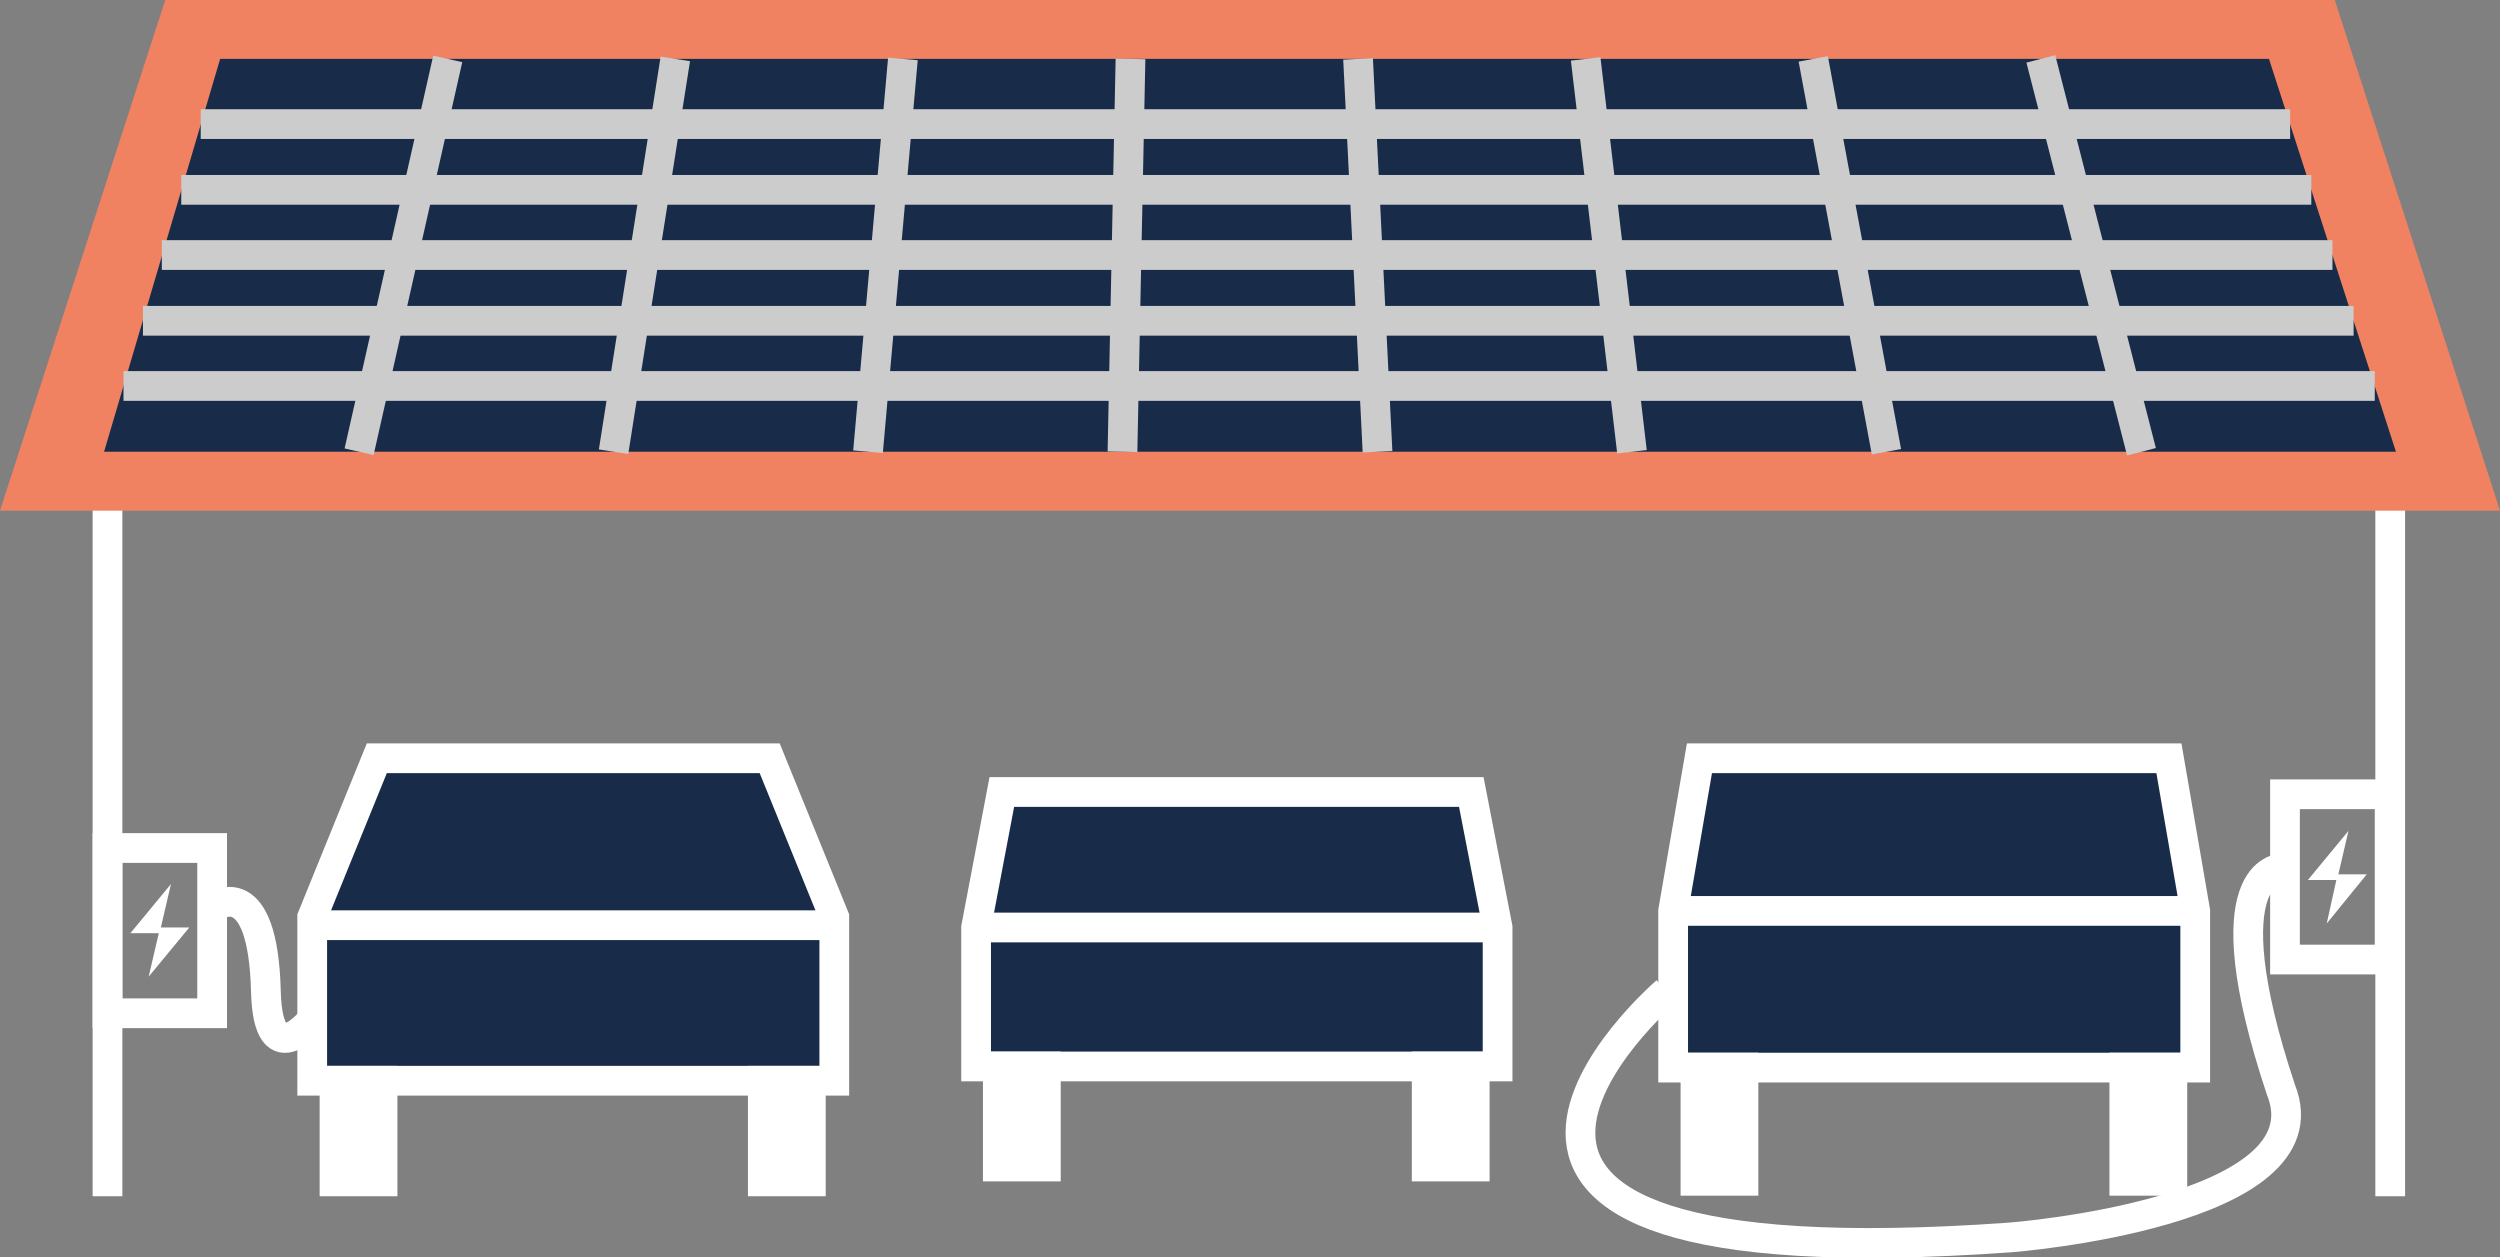 <?xml version="1.0" encoding="UTF-8"?>
<svg xmlns="http://www.w3.org/2000/svg" id="Ebene_2" data-name="Ebene 2" viewBox="0 0 43.72 21.99">
  <rect x="0" y="0" width="43.72" height="21.99" fill="#808080" stroke="none"/>
  <defs>
    <style>
      .cls-1, .cls-2, .cls-3 {
        fill: #182c4a;
      }

      .cls-2, .cls-4, .cls-5, .cls-6 {
        stroke: #fff;
      }

      .cls-2, .cls-4, .cls-5, .cls-6, .cls-3 {
        stroke-miterlimit: 10;
        stroke-width: .52px;
      }

      .cls-7 {
        fill: #f08262;
      }

      .cls-4 {
        stroke-linecap: square;
      }

      .cls-4, .cls-6 {
        fill: none;
      }

      .cls-5, .cls-8 {
        fill: #fff;
      }

      .cls-3 {
        stroke: #cdcccc;
      }
    </style>
  </defs>
  <g id="techno-mob">
    <g>
      <line class="cls-4" x1="1.88" y1="8.96" x2="1.88" y2="20.66"></line>
      <line class="cls-4" x1="41.8" y1="20.66" x2="41.8" y2="8.99"></line>
      <polygon class="cls-7" points="40.83 0 2.89 0 0 8.93 43.72 8.93 40.83 0"></polygon>
      <g id="Auto">
        <polygon class="cls-2" points="17.07 18.65 17.07 16.22 17.52 13.85 25.73 13.85 26.19 16.22 26.19 18.65 17.07 18.65"></polygon>
        <line class="cls-2" x1="17.07" y1="16.22" x2="26.19" y2="16.22"></line>
        <rect class="cls-5" x="17.45" y="18.65" width=".84" height="1.75"></rect>
        <rect class="cls-5" x="24.95" y="18.65" width=".84" height="1.75"></rect>
      </g>
      <g id="Auto-2" data-name="Auto">
        <polygon class="cls-2" points="29.26 18.67 29.26 15.93 29.72 13.26 37.93 13.26 38.39 15.93 38.39 18.67 29.26 18.67"></polygon>
        <line class="cls-2" x1="29.26" y1="15.93" x2="38.39" y2="15.93"></line>
        <rect class="cls-5" x="29.65" y="18.67" width=".84" height="1.98"></rect>
        <rect class="cls-5" x="37.15" y="18.67" width=".84" height="1.98"></rect>
      </g>
      <g id="Auto-3" data-name="Auto">
        <polygon class="cls-2" points="5.46 18.9 5.46 16.04 6.59 13.26 13.46 13.26 14.59 16.04 14.59 18.9 5.46 18.9"></polygon>
        <line class="cls-5" x1="5.46" y1="16.18" x2="14.59" y2="16.18"></line>
        <rect class="cls-5" x="5.85" y="18.9" width=".84" height="1.76"></rect>
        <rect class="cls-5" x="13.34" y="18.9" width=".84" height="1.76"></rect>
      </g>
      <rect class="cls-6" x="1.88" y="14.83" width="1.83" height="2.89"></rect>
      <path class="cls-6" d="M3.78,15.84s.82-.56.87,1.5c.04,1.53.86.43.86.43"></path>
      <g>
        <polygon class="cls-8" points="2.28 16.32 2.99 15.46 2.79 16.32 2.28 16.32"></polygon>
        <polygon class="cls-8" points="3.31 16.22 2.6 17.08 2.8 16.22 3.31 16.22"></polygon>
      </g>
      <rect class="cls-6" x="39.96" y="13.9" width="1.83" height="2.89" transform="translate(81.75 30.68) rotate(-180)"></rect>
      <path class="cls-6" d="M39.89,15.19s-1.29,0,0,3.87c.86,2.15-4.73,2.58-4.73,2.58-12.03.86-6.02-4.3-6.02-4.3"></path>
      <g>
        <polygon class="cls-8" points="40.36 15.39 41.07 14.53 40.87 15.39 40.36 15.39"></polygon>
        <polygon class="cls-8" points="41.39 15.29 40.69 16.15 40.88 15.29 41.39 15.29"></polygon>
      </g>
      <g>
        <polygon class="cls-1" points="1.82 7.9 41.9 7.9 39.68 1.03 3.85 1.03 1.82 7.9"></polygon>
        <line class="cls-3" x1="3.51" y1="2.17" x2="40.05" y2="2.17"></line>
        <line class="cls-3" x1="3.17" y1="3.32" x2="40.42" y2="3.32"></line>
        <line class="cls-3" x1="2.83" y1="4.46" x2="40.79" y2="4.46"></line>
        <line class="cls-3" x1="2.5" y1="5.61" x2="41.16" y2="5.61"></line>
        <line class="cls-3" x1="2.16" y1="6.75" x2="41.53" y2="6.75"></line>
        <line class="cls-3" x1="37.45" y1="7.9" x2="35.69" y2="1.03"></line>
        <line class="cls-3" x1="32.99" y1="7.9" x2="31.71" y2="1.03"></line>
        <line class="cls-3" x1="28.54" y1="7.9" x2="27.73" y2="1.03"></line>
        <line class="cls-3" x1="24.09" y1="7.9" x2="23.75" y2="1.03"></line>
        <line class="cls-3" x1="19.63" y1="7.9" x2="19.77" y2="1.03"></line>
        <line class="cls-3" x1="15.18" y1="7.9" x2="15.79" y2="1.03"></line>
        <line class="cls-3" x1="10.73" y1="7.9" x2="11.81" y2="1.03"></line>
        <line class="cls-3" x1="6.28" y1="7.9" x2="7.83" y2="1.03"></line>
      </g>
    </g>
  </g>
</svg>
